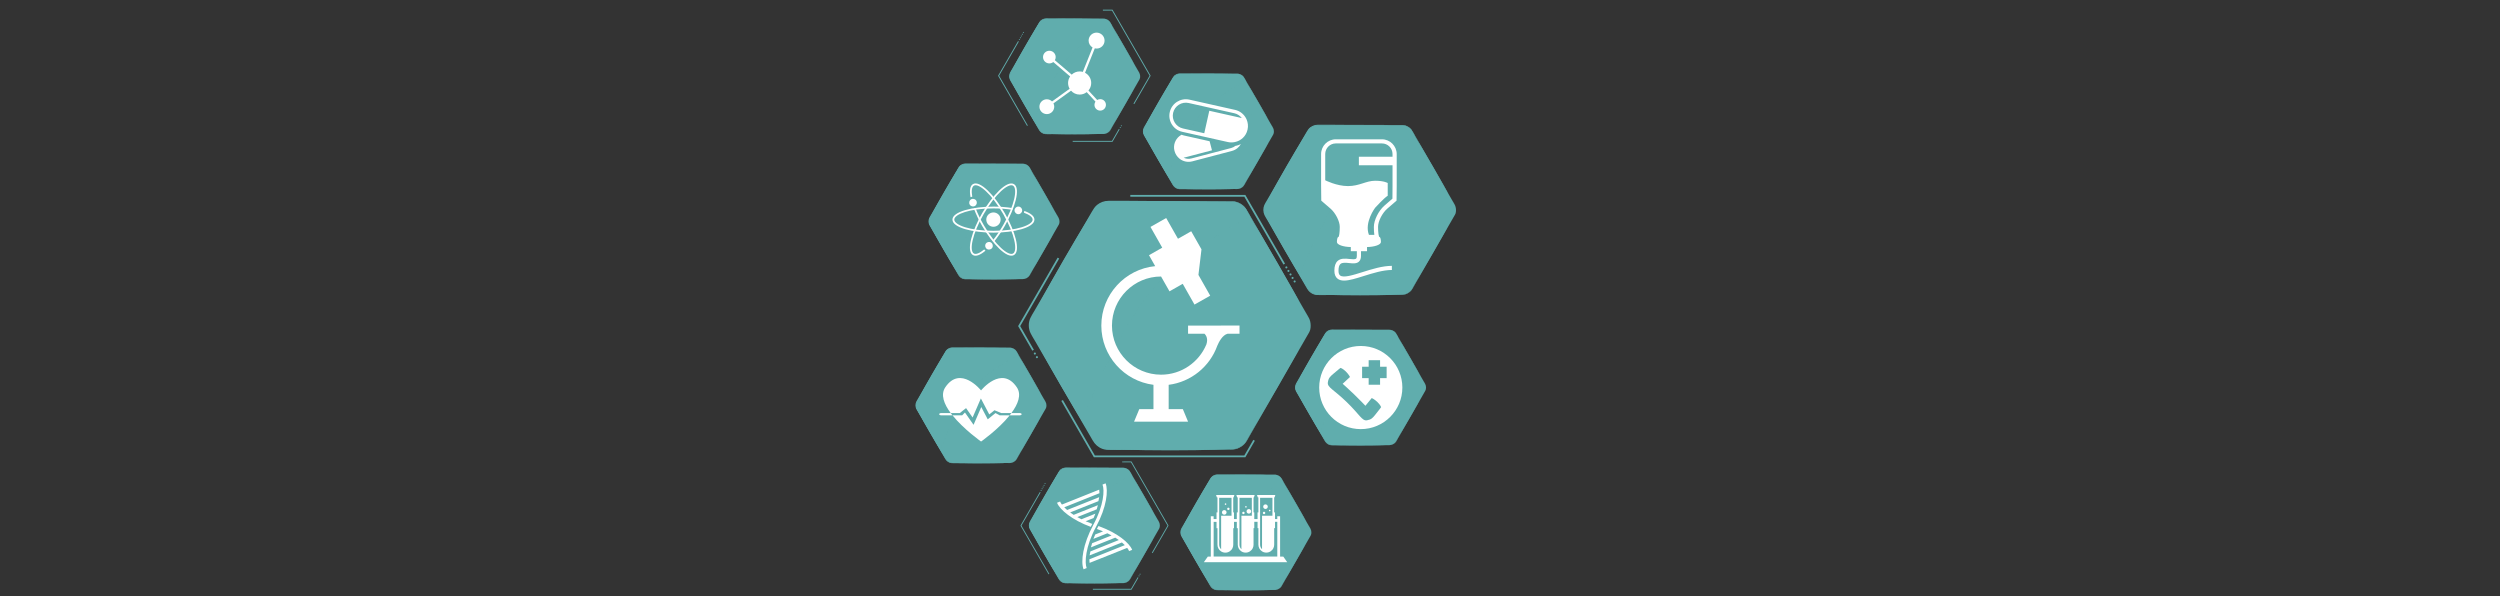<?xml version="1.0" encoding="UTF-8"?> <!-- Generator: Adobe Illustrator 25.3.0, SVG Export Plug-In . SVG Version: 6.00 Build 0) --> <svg xmlns="http://www.w3.org/2000/svg" xmlns:xlink="http://www.w3.org/1999/xlink" id="Слой_1" x="0px" y="0px" viewBox="0 0 1425.83 340.16" style="enable-background:new 0 0 1425.83 340.16;" xml:space="preserve"><rect x="0" y="0" width="1425.83" height="340.16" fill="#333333" stroke="none"/> <style type="text/css"> .st0{fill:#60ADAD;} .st1{opacity:0.7;fill:#60ADAD;} .st2{fill:#FFFFFF;} .st3{display:none;fill:#60ADAD;} </style> <g> <g> <g> <path class="st0" d="M746.61,189.63l-1.75,3.02l-0.59,1.03c-0.91,1.58-1.84,3.2-2.57,4.45l-30.96,53.63 c-1.41,2.45-4.88,4.45-7.71,4.45h-71.28c-2.83,0-6.29-2-7.7-4.45l-35.65-61.74c-1.42-2.44-1.42-6.45,0-8.89l4.4-7.64 c0.71-1.22,1.64-2.83,2.57-4.45l28.81-49.89c1.49-2.34,4.83-4.22,7.57-4.22h71.28c2.75,0,6.08,1.88,7.57,4.22l35.78,61.97 C747.81,183.57,747.91,187.4,746.61,189.63z"></path> </g> <g> <path class="st0" d="M746.61,189.63c-4.19,7.28-8.38,14.57-12.58,21.86c-7.01,12.19-14.06,24.36-21.04,36.57 c-1.16,2.03-2.14,4.28-3.94,5.83c-1.25,1.01-2.65,1.83-4.23,2.23c-1.73,0.43-3.64,0.25-5.41,0.26 c-7.29,0.03-14.58,0.05-21.87,0.08c-14.62,0.05-29.25,0.1-43.88,0.15c-1.72,0.01-3.3,0-4.94-0.62c-2.4-0.88-4.22-2.56-5.48-4.74 c-3.42-5.87-6.84-11.75-10.25-17.64c-7.57-13.06-15.13-26.12-22.7-39.18c-0.85-1.47-1.83-2.94-2.55-4.47 c-1.25-2.63-1.32-5.84-0.12-8.51c0.65-1.45,1.56-2.82,2.36-4.19c0.59-1.01,1.18-2.03,1.76-3.04 c6.55-11.32,13.11-22.64,19.67-33.96c3.77-6.5,7.53-13.01,11.31-19.5c0.86-1.47,1.65-2.83,3.01-3.92 c1.83-1.47,4.05-2.27,6.38-2.3c7.42-0.09,14.85,0.05,22.28,0.08c7.25,0.02,14.49,0.05,21.73,0.08 c7.28,0.03,14.56,0.05,21.84,0.08c1.39,0,2.79,0.01,4.19,0.01c0.68,0,1.36,0.01,2.04,0.12c1.59,0.27,3.13,0.99,4.41,1.97 c1.35,1.01,2.17,2.3,2.99,3.74c6.74,11.77,13.52,23.52,20.29,35.28c2.59,4.5,5.17,9,7.76,13.5c1.56,2.71,3.12,5.41,4.68,8.12 c0.84,1.45,1.79,2.88,2.47,4.42c0.64,1.47,0.84,3.18,0.69,4.78C747.38,187.74,747.06,188.68,746.61,189.63z M746.61,189.63 c1.15-2.5,1.28-5.6-0.04-8.1c-0.74-1.49-1.64-2.9-2.47-4.34c-0.84-1.43-1.66-2.87-2.49-4.3c-2.63-4.53-5.26-9.06-7.89-13.6 c-6.59-11.36-13.17-22.72-19.75-34.08c-0.78-1.35-1.59-2.69-2.34-4.04c-0.67-1.2-1.38-2.4-2.35-3.37 c-1.72-1.71-4.23-2.71-6.63-2.7c-6.61,0.03-13.22,0.05-19.82,0.07c-14.66,0.05-29.31,0.1-43.97,0.15 c-1.83,0.01-3.66,0.02-5.49,0.02c-1.23,0-2.55-0.06-3.73,0.37c-2.03,0.74-4.06,1.93-5.17,3.86c-3.14,5.49-6.29,10.97-9.45,16.44 c-7.01,12.2-14.04,24.38-21.05,36.58c-1.32,2.28-2.63,4.57-3.94,6.85c-0.53,0.93-1.13,1.83-1.52,2.83 c-0.6,1.53-0.73,3.24-0.46,4.85c0.27,1.63,1.02,2.9,1.83,4.3c7.32,12.72,14.65,25.44,21.97,38.17 c3.74,6.51,7.48,13.02,11.22,19.54c0.38,0.67,0.76,1.33,1.14,2c0.74,1.28,1.73,2.33,2.97,3.14c1.25,0.81,2.68,1.36,4.16,1.49 c0.63,0.05,1.26,0.04,1.9,0.04c14.41,0.06,28.81,0.1,43.22,0.15c7.3,0.02,14.6,0.05,21.9,0.07c1.8,0.01,3.64,0.11,5.43-0.04 c1.6-0.13,3.16-0.87,4.45-1.78c1.38-0.97,2.25-2.22,3.09-3.65c0.91-1.58,1.83-3.16,2.76-4.74c6.97-12.01,13.92-24.03,20.88-36.05 C738.83,203.06,742.73,196.35,746.61,189.63z"></path> </g> <path class="st1" d="M710.66,119.34l1.74,3.02l0.6,1.03c-16.96,9.05-44.48,26.06-60.82,48.38c-14.5,19.79-27.37,49.1-34.97,68.25 l-28.8-49.9c-1.28-2.46-1.24-6.29,0.13-8.67l35.64-61.73c1.37-2.37,4.67-4.33,7.44-4.44l71.56-0.01 C706.01,115.28,709.38,117.1,710.66,119.34z"></path> <path class="st0" d="M704.51,255.5c0,0.75-16.6,1.36-37.08,1.36c-20.48,0-37.08-0.61-37.08-1.36c0-0.75,16.6-1.36,37.08-1.36 C687.91,254.14,704.51,254.74,704.51,255.5z"></path> <path class="st0" d="M740.52,199.51c0.17,0.1-5.36,9.97-12.34,22.06c-6.97,12.09-12.76,21.81-12.93,21.71 c-0.17-0.09,5.36-9.97,12.33-22.06C734.57,209.14,740.36,199.43,740.52,199.51z"></path> <path class="st0" d="M715.68,128.29c-0.16,0.1,5.36,9.97,12.34,22.06c6.98,12.09,12.77,21.81,12.93,21.72 c0.16-0.1-5.36-9.97-12.34-22.06C721.63,137.92,715.84,128.2,715.68,128.29z"></path> <path class="st0" d="M691.74,115.28c0,0.19-11.32,0.34-25.27,0.34c-13.96,0-25.27-0.16-25.27-0.34c0-0.19,11.32-0.34,25.27-0.34 C680.43,114.94,691.74,115.09,691.74,115.28z"></path> <path class="st0" d="M587.38,186.65c-0.65,0.38,7.13,15.06,17.36,32.79c10.24,17.74,19.07,31.81,19.72,31.44 c0.64-0.37-7.13-15.06-17.37-32.79C596.85,200.35,588.03,186.27,587.38,186.65z"></path> <path class="st0" d="M626.33,116.77c0.65,0.37-7.13,15.06-17.36,32.79c-10.24,17.74-19.07,31.81-19.72,31.44 c-0.64-0.38,7.13-15.06,17.37-32.79C616.86,130.46,625.68,116.39,626.33,116.77z"></path> </g> <g> <g> <path class="st0" d="M603.84,128.18l-0.81,1.4l-0.28,0.48c-0.43,0.73-0.85,1.49-1.19,2.07l-14.38,24.92 c-0.66,1.14-2.27,2.07-3.58,2.07h-33.13c-1.31,0-2.92-0.93-3.58-2.07l-16.56-28.69c-0.66-1.13-0.66-3,0-4.13l2.04-3.55 c0.33-0.56,0.76-1.31,1.19-2.07l13.39-23.18c0.69-1.09,2.25-1.96,3.51-1.96h33.13c1.27,0,2.83,0.87,3.51,1.96l16.63,28.8 C604.39,125.37,604.44,127.15,603.84,128.18z"></path> </g> <g> <path class="st0" d="M603.84,128.18c-1.95,3.38-3.9,6.77-5.84,10.16c-3.26,5.66-6.53,11.32-9.78,16.99 c-0.54,0.94-1,1.99-1.83,2.71c-0.58,0.47-1.23,0.85-1.97,1.03c-0.81,0.2-1.69,0.12-2.51,0.12c-3.38,0.01-6.77,0.02-10.16,0.03 c-6.8,0.02-13.59,0.05-20.39,0.07c-0.81,0-1.53,0-2.3-0.29c-1.11-0.41-1.96-1.19-2.55-2.2c-1.59-2.73-3.17-5.46-4.76-8.19 c-3.52-6.07-7.04-12.14-10.55-18.21c-0.4-0.68-0.85-1.37-1.18-2.08c-0.58-1.22-0.61-2.72-0.06-3.96c0.3-0.67,0.73-1.31,1.1-1.95 c0.27-0.47,0.54-0.94,0.82-1.42c3.04-5.26,6.09-10.52,9.14-15.78c1.75-3.02,3.5-6.04,5.26-9.06c0.4-0.68,0.77-1.32,1.39-1.82 c0.85-0.68,1.88-1.06,2.97-1.07c3.45-0.04,6.9,0.02,10.36,0.04c3.36,0.01,6.73,0.02,10.09,0.04c3.38,0.01,6.76,0.02,10.15,0.03 c0.64,0,1.29,0,1.94,0c0.32,0,0.63,0,0.95,0.06c0.74,0.12,1.46,0.46,2.05,0.91c0.62,0.47,1.01,1.07,1.39,1.74 c3.13,5.47,6.28,10.93,9.42,16.4c1.21,2.09,2.41,4.18,3.61,6.27c0.73,1.26,1.45,2.52,2.18,3.78c0.39,0.67,0.83,1.34,1.15,2.05 c0.3,0.68,0.39,1.48,0.32,2.22C604.2,127.3,604.05,127.74,603.84,128.18z M603.84,128.18c0.53-1.17,0.59-2.6-0.02-3.77 c-0.34-0.69-0.76-1.35-1.15-2.01c-0.39-0.67-0.77-1.34-1.15-2c-1.22-2.11-2.45-4.21-3.67-6.32c-3.06-5.28-6.12-10.56-9.18-15.84 c-0.36-0.63-0.74-1.25-1.09-1.88c-0.31-0.55-0.63-1.11-1.09-1.56c-0.8-0.79-1.97-1.26-3.08-1.25c-3.07,0.01-6.15,0.02-9.21,0.03 c-6.81,0.02-13.62,0.05-20.43,0.07c-0.85,0-1.69,0.01-2.55,0.01c-0.57,0-1.18-0.03-1.73,0.17c-0.94,0.34-1.89,0.9-2.4,1.8 c-1.46,2.55-2.93,5.09-4.4,7.64c-3.26,5.66-6.53,11.33-9.78,16.99c-0.61,1.07-1.22,2.13-1.83,3.19c-0.25,0.43-0.53,0.86-0.7,1.32 c-0.28,0.71-0.34,1.51-0.22,2.26c0.12,0.75,0.47,1.35,0.84,2c3.41,5.91,6.81,11.82,10.21,17.74c1.74,3.02,3.48,6.05,5.21,9.08 c0.18,0.31,0.36,0.62,0.53,0.93c0.34,0.6,0.81,1.08,1.38,1.46c0.58,0.38,1.25,0.63,1.94,0.69c0.29,0.03,0.59,0.02,0.88,0.02 c6.7,0.03,13.39,0.05,20.09,0.07c3.39,0.01,6.78,0.02,10.17,0.04c0.84,0,1.7,0.05,2.53-0.02c0.74-0.06,1.46-0.4,2.07-0.83 c0.63-0.45,1.05-1.03,1.43-1.7c0.43-0.73,0.86-1.47,1.29-2.2c3.24-5.58,6.46-11.17,9.7-16.76 C600.23,134.42,602.03,131.3,603.84,128.18z"></path> </g> <path class="st1" d="M587.13,95.52l0.81,1.4l0.28,0.48c-7.88,4.2-20.67,12.11-28.26,22.48c-6.74,9.2-12.72,22.82-16.25,31.71 l-13.38-23.19c-0.6-1.14-0.57-2.92,0.06-4.03l16.57-28.69c0.64-1.1,2.17-2.01,3.45-2.07l33.25,0 C584.97,93.63,586.54,94.48,587.13,95.52z"></path> <path class="st0" d="M584.28,158.79c0,0.34-7.72,0.63-17.23,0.63c-9.51,0-17.23-0.29-17.23-0.63c0-0.35,7.72-0.63,17.23-0.63 C576.56,158.15,584.28,158.44,584.28,158.79z"></path> <path class="st0" d="M601.01,132.77c0.08,0.05-2.49,4.63-5.74,10.25c-3.24,5.62-5.93,10.14-6.01,10.09 c-0.08-0.05,2.49-4.63,5.74-10.25C598.25,137.25,600.93,132.73,601.01,132.77z"></path> <path class="st0" d="M589.46,99.68c-0.07,0.04,2.49,4.63,5.74,10.25c3.24,5.62,5.94,10.13,6.01,10.09 c0.07-0.04-2.49-4.63-5.74-10.25C592.23,104.15,589.54,99.64,589.46,99.68z"></path> <path class="st0" d="M578.35,93.63c0,0.09-5.26,0.16-11.74,0.16c-6.49,0-11.75-0.07-11.75-0.16c0-0.08,5.26-0.16,11.75-0.16 C573.08,93.47,578.35,93.54,578.35,93.63z"></path> <path class="st0" d="M529.84,126.8c-0.3,0.17,3.31,6.99,8.07,15.23c4.75,8.24,8.86,14.78,9.16,14.61c0.3-0.17-3.31-7-8.07-15.24 C534.25,133.16,530.15,126.62,529.84,126.8z"></path> <path class="st0" d="M547.95,94.32c0.3,0.18-3.31,7-8.07,15.24c-4.76,8.24-8.86,14.78-9.16,14.61c-0.3-0.17,3.31-6.99,8.07-15.24 C543.55,100.69,547.65,94.15,547.95,94.32z"></path> </g> <g> <g> <path class="st0" d="M649.84,45.41l-0.81,1.4l-0.28,0.48c-0.43,0.74-0.85,1.49-1.19,2.07l-14.38,24.92 c-0.66,1.13-2.27,2.06-3.58,2.06h-33.13c-1.31,0-2.92-0.93-3.58-2.06l-16.56-28.69c-0.66-1.13-0.66-3,0-4.13l2.04-3.55 c0.33-0.57,0.76-1.32,1.19-2.07l13.39-23.18c0.69-1.09,2.25-1.96,3.51-1.96h33.13c1.27,0,2.83,0.87,3.51,1.96l16.63,28.8 C650.39,42.59,650.44,44.37,649.84,45.41z"></path> </g> <g> <path class="st0" d="M649.84,45.41c-1.95,3.39-3.9,6.77-5.84,10.16c-3.26,5.67-6.53,11.32-9.78,16.99 c-0.54,0.94-1,1.99-1.83,2.71c-0.58,0.47-1.23,0.85-1.97,1.03c-0.81,0.2-1.69,0.12-2.51,0.12c-3.38,0.02-6.77,0.03-10.16,0.04 c-6.8,0.03-13.59,0.05-20.39,0.07c-0.81,0-1.53,0-2.3-0.29c-1.11-0.41-1.96-1.19-2.55-2.2c-1.59-2.73-3.17-5.46-4.76-8.19 c-3.52-6.07-7.04-12.14-10.55-18.21c-0.4-0.68-0.85-1.37-1.18-2.08c-0.58-1.22-0.61-2.71-0.06-3.96c0.3-0.67,0.73-1.31,1.1-1.95 c0.27-0.47,0.54-0.94,0.82-1.41c3.04-5.26,6.09-10.52,9.14-15.78c1.75-3.02,3.5-6.04,5.26-9.06c0.4-0.68,0.77-1.31,1.39-1.82 c0.85-0.68,1.88-1.06,2.97-1.07c3.45-0.04,6.9,0.02,10.36,0.04c3.36,0.01,6.73,0.02,10.09,0.04c3.38,0.01,6.76,0.02,10.15,0.03 c0.64,0,1.29,0,1.94,0.01c0.32,0,0.63,0,0.95,0.06c0.74,0.12,1.46,0.46,2.05,0.92c0.62,0.47,1.01,1.07,1.39,1.74 c3.13,5.47,6.28,10.93,9.42,16.39c1.21,2.09,2.41,4.18,3.61,6.27c0.73,1.26,1.45,2.52,2.18,3.77c0.39,0.67,0.83,1.34,1.15,2.05 c0.3,0.68,0.39,1.48,0.32,2.22C650.2,44.53,650.05,44.97,649.84,45.41z M649.84,45.41c0.53-1.16,0.59-2.61-0.02-3.76 c-0.34-0.69-0.76-1.35-1.15-2.02c-0.39-0.67-0.77-1.33-1.15-2c-1.22-2.11-2.45-4.21-3.67-6.32c-3.06-5.28-6.12-10.56-9.18-15.84 c-0.36-0.63-0.74-1.25-1.09-1.88c-0.31-0.56-0.63-1.11-1.09-1.57c-0.8-0.79-1.97-1.26-3.08-1.25c-3.07,0.01-6.15,0.02-9.21,0.04 c-6.81,0.02-13.62,0.05-20.43,0.07c-0.85,0-1.69,0.01-2.55,0.01c-0.57,0-1.18-0.03-1.73,0.17c-0.94,0.34-1.89,0.9-2.4,1.79 c-1.46,2.55-2.93,5.1-4.4,7.64c-3.26,5.66-6.53,11.33-9.78,17c-0.61,1.06-1.22,2.12-1.83,3.19c-0.25,0.43-0.53,0.85-0.7,1.31 c-0.28,0.71-0.34,1.5-0.22,2.26c0.12,0.76,0.47,1.35,0.84,2c3.41,5.91,6.81,11.82,10.21,17.73c1.74,3.02,3.48,6.05,5.21,9.08 c0.18,0.31,0.36,0.62,0.53,0.93c0.34,0.59,0.81,1.08,1.38,1.46c0.58,0.38,1.25,0.63,1.94,0.7c0.29,0.02,0.59,0.02,0.88,0.02 c6.7,0.03,13.39,0.05,20.09,0.07c3.39,0.01,6.78,0.02,10.17,0.03c0.84,0,1.7,0.05,2.53-0.02c0.74-0.06,1.46-0.4,2.07-0.83 c0.63-0.45,1.05-1.03,1.43-1.7c0.43-0.73,0.86-1.47,1.29-2.2c3.24-5.58,6.46-11.17,9.7-16.75 C646.23,51.65,648.03,48.53,649.84,45.41z"></path> </g> <path class="st1" d="M633.13,12.75l0.81,1.4l0.28,0.48c-7.88,4.2-20.67,12.11-28.26,22.48c-6.74,9.2-12.72,22.82-16.25,31.72 l-13.38-23.19c-0.6-1.15-0.57-2.92,0.06-4.03l16.57-28.69c0.64-1.1,2.17-2.01,3.45-2.07l33.25,0 C630.97,10.86,632.54,11.71,633.13,12.75z"></path> <path class="st0" d="M630.28,76.01c0,0.35-7.72,0.63-17.23,0.63c-9.51,0-17.23-0.28-17.23-0.63c0-0.35,7.72-0.63,17.23-0.63 C622.56,75.38,630.28,75.67,630.28,76.01z"></path> <path class="st0" d="M647.01,50c0.08,0.04-2.49,4.63-5.74,10.25c-3.24,5.62-5.93,10.14-6.01,10.09 c-0.08-0.04,2.49-4.63,5.74-10.25C644.25,54.48,646.93,49.96,647.01,50z"></path> <path class="st0" d="M635.46,16.9c-0.07,0.04,2.49,4.63,5.74,10.25c3.24,5.62,5.94,10.13,6.01,10.09 c0.07-0.04-2.49-4.63-5.74-10.25C638.23,21.38,635.54,16.86,635.46,16.9z"></path> <path class="st0" d="M624.35,10.86c0,0.09-5.26,0.16-11.74,0.16c-6.49,0-11.75-0.07-11.75-0.16c0-0.09,5.26-0.16,11.75-0.16 C619.08,10.7,624.35,10.77,624.35,10.86z"></path> <path class="st0" d="M575.84,44.02c-0.3,0.17,3.31,7,8.07,15.24c4.75,8.24,8.86,14.78,9.16,14.61c0.3-0.17-3.31-6.99-8.07-15.24 C580.25,50.39,576.15,43.85,575.84,44.02z"></path> <path class="st0" d="M593.95,11.55c0.3,0.17-3.31,7-8.07,15.24c-4.76,8.24-8.86,14.78-9.16,14.61c-0.3-0.17,3.31-7,8.07-15.24 C589.55,17.91,593.65,11.37,593.95,11.55z"></path> </g> <g> <g> <path class="st0" d="M747.5,305.49l-0.81,1.4l-0.28,0.48c-0.43,0.74-0.86,1.49-1.19,2.07l-14.39,24.92 c-0.65,1.14-2.27,2.06-3.58,2.06h-33.12c-1.31,0-2.92-0.93-3.58-2.06l-16.56-28.69c-0.67-1.14-0.67-3,0-4.13l2.04-3.55 c0.32-0.57,0.76-1.32,1.19-2.07l13.39-23.18c0.69-1.09,2.24-1.96,3.51-1.96h33.12c1.28,0,2.83,0.87,3.52,1.96l16.63,28.8 C748.05,302.67,748.09,304.45,747.5,305.49z"></path> </g> <g> <path class="st0" d="M747.5,305.49c-1.95,3.38-3.9,6.77-5.85,10.16c-3.26,5.66-6.52,11.32-9.78,16.99 c-0.53,0.94-0.99,1.99-1.83,2.71c-0.58,0.47-1.23,0.85-1.97,1.03c-0.81,0.2-1.69,0.12-2.52,0.12c-3.38,0.01-6.77,0.02-10.15,0.04 c-6.8,0.03-13.59,0.05-20.4,0.07c-0.8,0-1.53,0-2.3-0.29c-1.11-0.41-1.95-1.19-2.54-2.2c-1.59-2.73-3.18-5.46-4.76-8.19 c-3.52-6.07-7.04-12.14-10.55-18.21c-0.39-0.68-0.85-1.37-1.19-2.08c-0.57-1.22-0.61-2.72-0.05-3.95c0.3-0.67,0.73-1.31,1.1-1.95 c0.27-0.47,0.54-0.94,0.81-1.41c3.05-5.26,6.1-10.52,9.14-15.78c1.76-3.02,3.5-6.04,5.26-9.06c0.4-0.68,0.77-1.31,1.4-1.82 c0.85-0.68,1.88-1.06,2.97-1.07c3.45-0.04,6.9,0.02,10.35,0.04c3.37,0.01,6.73,0.02,10.1,0.04c3.38,0.01,6.77,0.02,10.15,0.03 c0.64,0,1.29,0,1.94,0.01c0.32,0,0.64,0,0.95,0.06c0.74,0.12,1.45,0.46,2.06,0.92c0.62,0.47,1.01,1.07,1.39,1.74 c3.14,5.47,6.29,10.93,9.43,16.39c1.2,2.09,2.41,4.18,3.61,6.27c0.73,1.26,1.45,2.52,2.17,3.78c0.39,0.67,0.83,1.34,1.15,2.05 c0.29,0.68,0.39,1.48,0.32,2.22C747.85,304.61,747.7,305.05,747.5,305.49z M747.5,305.49c0.53-1.16,0.59-2.6-0.02-3.76 c-0.34-0.69-0.76-1.35-1.15-2.02c-0.39-0.67-0.77-1.33-1.16-2c-1.22-2.11-2.44-4.21-3.66-6.32c-3.06-5.28-6.12-10.56-9.18-15.83 c-0.36-0.63-0.74-1.25-1.09-1.88c-0.31-0.56-0.63-1.11-1.09-1.56c-0.8-0.79-1.97-1.26-3.09-1.25c-3.06,0.01-6.14,0.02-9.2,0.03 c-6.81,0.02-13.62,0.05-20.43,0.07c-0.85,0-1.7,0.01-2.55,0.01c-0.57,0-1.18-0.03-1.73,0.17c-0.95,0.34-1.89,0.89-2.4,1.79 c-1.46,2.55-2.93,5.09-4.4,7.64c-3.26,5.66-6.53,11.33-9.78,16.99c-0.61,1.06-1.22,2.12-1.83,3.19c-0.25,0.43-0.52,0.85-0.7,1.31 c-0.27,0.71-0.33,1.5-0.21,2.25c0.12,0.76,0.47,1.35,0.84,2c3.41,5.91,6.8,11.82,10.21,17.73c1.74,3.03,3.47,6.05,5.21,9.08 c0.18,0.31,0.35,0.62,0.53,0.93c0.34,0.59,0.81,1.08,1.38,1.46c0.58,0.38,1.25,0.63,1.93,0.69c0.29,0.02,0.59,0.02,0.88,0.02 c6.7,0.02,13.39,0.05,20.09,0.07c3.39,0.01,6.78,0.02,10.17,0.03c0.84,0,1.69,0.05,2.53-0.02c0.74-0.06,1.46-0.4,2.07-0.83 c0.63-0.45,1.04-1.03,1.43-1.7c0.43-0.73,0.85-1.47,1.28-2.2c3.24-5.58,6.47-11.17,9.71-16.75 C743.88,311.73,745.69,308.61,747.5,305.49z"></path> </g> <path class="st1" d="M730.79,272.83l0.81,1.41l0.28,0.48c-7.88,4.2-20.67,12.11-28.27,22.48c-6.73,9.2-12.72,22.82-16.25,31.72 l-13.38-23.19c-0.6-1.14-0.57-2.92,0.06-4.03l16.56-28.69c0.63-1.1,2.17-2.01,3.45-2.07l33.25,0 C728.62,270.94,730.19,271.79,730.79,272.83z"></path> <path class="st0" d="M727.93,336.1c0,0.35-7.72,0.63-17.23,0.63c-9.52,0-17.23-0.28-17.23-0.63c0-0.35,7.71-0.63,17.23-0.63 C720.21,335.47,727.93,335.75,727.93,336.1z"></path> <path class="st0" d="M744.67,310.08c0.08,0.05-2.49,4.63-5.74,10.25c-3.24,5.62-5.93,10.13-6.01,10.09 c-0.08-0.04,2.49-4.63,5.74-10.25C741.89,314.56,744.59,310.04,744.67,310.08z"></path> <path class="st0" d="M733.12,276.99c-0.08,0.05,2.49,4.63,5.74,10.25c3.24,5.62,5.94,10.13,6.01,10.09 c0.08-0.04-2.49-4.63-5.73-10.25C735.89,281.46,733.19,276.94,733.12,276.99z"></path> <path class="st0" d="M721.99,270.94c0,0.09-5.26,0.16-11.74,0.16c-6.49,0-11.74-0.07-11.74-0.16c0-0.09,5.26-0.16,11.74-0.16 C716.74,270.78,721.99,270.85,721.99,270.94z"></path> <path class="st0" d="M673.5,304.11c-0.3,0.17,3.31,6.99,8.07,15.24c4.76,8.24,8.86,14.78,9.17,14.61c0.3-0.17-3.31-7-8.07-15.24 C677.9,310.47,673.8,303.93,673.5,304.11z"></path> <path class="st0" d="M691.6,271.63c0.3,0.18-3.31,7-8.07,15.24c-4.75,8.24-8.86,14.78-9.16,14.61c-0.3-0.18,3.31-7,8.07-15.24 C687.2,278,691.3,271.46,691.6,271.63z"></path> </g> <g> <g> <path class="st0" d="M812.89,222.87l-0.81,1.41l-0.27,0.48c-0.43,0.74-0.86,1.49-1.2,2.07l-14.38,24.92 c-0.66,1.14-2.27,2.07-3.58,2.07h-33.12c-1.32,0-2.93-0.93-3.58-2.07l-16.56-28.69c-0.66-1.13-0.66-3,0-4.13l2.05-3.55 c0.32-0.57,0.76-1.32,1.19-2.07L756,190.12c0.69-1.09,2.24-1.96,3.51-1.96h33.12c1.28,0,2.83,0.87,3.52,1.96l16.63,28.8 C813.45,220.05,813.49,221.83,812.89,222.87z"></path> </g> <g> <path class="st0" d="M812.89,222.87c-1.94,3.39-3.89,6.77-5.84,10.16c-3.26,5.67-6.53,11.32-9.78,16.99 c-0.53,0.94-0.99,1.99-1.83,2.71c-0.58,0.47-1.24,0.85-1.97,1.03c-0.81,0.2-1.7,0.12-2.52,0.12c-3.39,0.02-6.77,0.03-10.15,0.04 c-6.8,0.02-13.6,0.05-20.4,0.07c-0.8,0-1.53,0-2.3-0.29c-1.11-0.41-1.95-1.19-2.54-2.2c-1.59-2.73-3.18-5.46-4.77-8.19 c-3.52-6.07-7.03-12.14-10.54-18.21c-0.39-0.68-0.85-1.37-1.19-2.08c-0.58-1.22-0.61-2.72-0.05-3.96 c0.3-0.67,0.73-1.31,1.09-1.95c0.28-0.47,0.55-0.95,0.82-1.42c3.05-5.26,6.1-10.52,9.14-15.78c1.76-3.02,3.5-6.05,5.26-9.06 c0.4-0.68,0.77-1.31,1.4-1.82c0.84-0.68,1.88-1.05,2.96-1.07c3.44-0.04,6.91,0.02,10.35,0.03c3.37,0.01,6.73,0.02,10.1,0.04 c3.38,0.01,6.76,0.02,10.15,0.04c0.64,0,1.29,0,1.94,0c0.32,0,0.63,0,0.94,0.06c0.74,0.12,1.46,0.46,2.05,0.92 c0.63,0.47,1.01,1.07,1.39,1.74c3.13,5.47,6.29,10.93,9.43,16.39c1.2,2.09,2.4,4.18,3.61,6.27c0.73,1.26,1.45,2.51,2.18,3.77 c0.39,0.67,0.83,1.34,1.14,2.05c0.3,0.68,0.4,1.48,0.32,2.22C813.25,221.99,813.1,222.43,812.89,222.87z M812.89,222.87 c0.53-1.16,0.59-2.6-0.02-3.76c-0.34-0.69-0.76-1.35-1.14-2.02c-0.38-0.66-0.77-1.33-1.16-2c-1.23-2.11-2.44-4.21-3.66-6.32 c-3.07-5.28-6.12-10.56-9.18-15.83c-0.36-0.63-0.74-1.25-1.09-1.88c-0.31-0.55-0.64-1.11-1.09-1.56 c-0.8-0.79-1.96-1.26-3.09-1.25c-3.07,0.01-6.14,0.02-9.21,0.04c-6.81,0.02-13.62,0.05-20.43,0.07c-0.85,0-1.7,0.01-2.56,0.01 c-0.56,0-1.18-0.03-1.73,0.17c-0.94,0.34-1.88,0.9-2.4,1.79c-1.46,2.55-2.93,5.1-4.39,7.64c-3.26,5.67-6.53,11.33-9.78,16.99 c-0.61,1.06-1.22,2.13-1.83,3.19c-0.25,0.43-0.52,0.86-0.71,1.32c-0.28,0.71-0.33,1.5-0.22,2.26c0.13,0.75,0.48,1.35,0.85,2 c3.41,5.91,6.8,11.82,10.21,17.73c1.73,3.03,3.48,6.05,5.21,9.08c0.18,0.31,0.36,0.62,0.53,0.93c0.34,0.59,0.8,1.08,1.38,1.45 c0.58,0.38,1.25,0.64,1.93,0.7c0.29,0.02,0.59,0.02,0.88,0.02c6.7,0.03,13.39,0.05,20.09,0.07c3.39,0.01,6.78,0.02,10.17,0.03 c0.84,0,1.69,0.05,2.52-0.02c0.75-0.06,1.47-0.41,2.07-0.83c0.63-0.45,1.04-1.03,1.43-1.7c0.43-0.73,0.85-1.47,1.28-2.2 c3.24-5.58,6.47-11.17,9.7-16.75C809.27,229.11,811.08,225.99,812.89,222.87z"></path> </g> <path class="st1" d="M796.19,190.21l0.81,1.4l0.27,0.48c-7.88,4.2-20.66,12.11-28.26,22.48c-6.73,9.2-12.72,22.82-16.25,31.72 l-13.38-23.19c-0.6-1.14-0.58-2.92,0.06-4.03L756,190.38c0.64-1.1,2.17-2.01,3.46-2.06l33.25,0 C794.02,188.32,795.59,189.16,796.19,190.21z"></path> <path class="st0" d="M793.33,253.47c0,0.35-7.72,0.63-17.23,0.63c-9.52,0-17.23-0.28-17.23-0.63c0-0.35,7.71-0.63,17.23-0.63 C785.61,252.84,793.33,253.12,793.33,253.47z"></path> <path class="st0" d="M810.06,227.46c0.08,0.04-2.49,4.63-5.74,10.25c-3.24,5.62-5.94,10.14-6.01,10.09 c-0.08-0.04,2.49-4.63,5.73-10.25C807.29,231.94,809.99,227.42,810.06,227.46z"></path> <path class="st0" d="M798.51,194.36c-0.08,0.05,2.49,4.64,5.74,10.25c3.24,5.62,5.93,10.14,6,10.09 c0.08-0.04-2.49-4.63-5.74-10.25C801.28,198.84,798.59,194.32,798.51,194.36z"></path> <path class="st0" d="M787.39,188.32c0,0.09-5.26,0.16-11.74,0.16c-6.49,0-11.74-0.07-11.74-0.16s5.26-0.16,11.74-0.16 C782.14,188.16,787.39,188.23,787.39,188.32z"></path> <path class="st0" d="M738.9,221.48c-0.3,0.17,3.31,7,8.07,15.24c4.76,8.24,8.86,14.78,9.16,14.61c0.3-0.18-3.31-6.99-8.07-15.23 C743.3,227.85,739.2,221.31,738.9,221.48z"></path> <path class="st0" d="M757,189.01c0.3,0.17-3.31,6.99-8.07,15.24c-4.76,8.24-8.86,14.78-9.17,14.61c-0.29-0.17,3.31-7,8.07-15.24 C752.6,195.37,756.7,188.83,757,189.01z"></path> </g> <g> <g> <path class="st0" d="M661.08,301.56l-0.81,1.4l-0.28,0.48c-0.42,0.73-0.86,1.49-1.19,2.07l-14.38,24.92 c-0.66,1.14-2.26,2.07-3.58,2.07h-33.12c-1.32,0-2.93-0.93-3.59-2.07l-16.56-28.69c-0.66-1.13-0.66-3,0-4.13l2.04-3.55 c0.33-0.57,0.76-1.32,1.19-2.07l13.39-23.18c0.69-1.09,2.24-1.96,3.52-1.96h33.12c1.28,0,2.83,0.87,3.51,1.96l16.64,28.8 C661.63,298.74,661.67,300.52,661.08,301.56z"></path> </g> <g> <path class="st0" d="M661.08,301.56c-1.95,3.39-3.9,6.77-5.84,10.16c-3.26,5.66-6.53,11.32-9.77,16.99 c-0.54,0.94-1,1.99-1.84,2.71c-0.58,0.47-1.23,0.85-1.97,1.03c-0.8,0.2-1.69,0.12-2.51,0.12c-3.39,0.02-6.77,0.03-10.16,0.04 c-6.79,0.02-13.59,0.05-20.39,0.07c-0.79,0-1.53,0-2.3-0.28c-1.12-0.41-1.96-1.19-2.55-2.2c-1.59-2.73-3.17-5.46-4.76-8.19 c-3.51-6.07-7.04-12.14-10.55-18.21c-0.4-0.68-0.84-1.37-1.19-2.08c-0.58-1.22-0.61-2.72-0.06-3.96c0.3-0.67,0.73-1.31,1.1-1.95 c0.27-0.47,0.55-0.94,0.82-1.42c3.04-5.26,6.09-10.52,9.14-15.78c1.75-3.02,3.5-6.04,5.26-9.06c0.4-0.68,0.77-1.31,1.4-1.82 c0.85-0.68,1.88-1.05,2.96-1.07c3.45-0.04,6.9,0.02,10.36,0.04c3.36,0.01,6.73,0.02,10.09,0.03c3.38,0.02,6.76,0.03,10.15,0.04 c0.65,0,1.29,0,1.94,0c0.32,0,0.64,0,0.95,0.06c0.75,0.13,1.45,0.46,2.05,0.92c0.63,0.47,1.01,1.07,1.39,1.74 c3.13,5.47,6.28,10.93,9.42,16.39c1.21,2.09,2.4,4.18,3.61,6.27c0.73,1.26,1.46,2.52,2.17,3.77c0.39,0.67,0.84,1.34,1.15,2.06 c0.3,0.68,0.38,1.48,0.33,2.22C661.43,300.68,661.29,301.12,661.08,301.56z M661.08,301.56c0.53-1.16,0.59-2.6-0.02-3.76 c-0.35-0.69-0.76-1.35-1.15-2.02c-0.39-0.67-0.78-1.33-1.15-2c-1.22-2.11-2.45-4.21-3.66-6.32c-3.06-5.28-6.12-10.56-9.18-15.84 c-0.36-0.63-0.74-1.25-1.09-1.88c-0.3-0.55-0.63-1.11-1.09-1.56c-0.8-0.79-1.96-1.26-3.08-1.25c-3.07,0.01-6.14,0.02-9.21,0.03 c-6.81,0.02-13.62,0.05-20.43,0.07c-0.85,0-1.7,0.01-2.55,0.01c-0.57,0-1.19-0.03-1.74,0.17c-0.95,0.34-1.89,0.9-2.4,1.79 c-1.46,2.55-2.92,5.1-4.4,7.64c-3.26,5.67-6.52,11.33-9.78,16.99c-0.6,1.06-1.21,2.12-1.83,3.18c-0.25,0.43-0.53,0.86-0.7,1.32 c-0.28,0.71-0.34,1.51-0.22,2.26c0.12,0.75,0.47,1.35,0.85,2c3.4,5.91,6.81,11.82,10.2,17.73c1.74,3.03,3.47,6.05,5.21,9.08 c0.18,0.31,0.35,0.62,0.53,0.93c0.34,0.59,0.8,1.08,1.38,1.46c0.58,0.38,1.25,0.64,1.93,0.7c0.3,0.02,0.59,0.02,0.89,0.02 c6.69,0.03,13.39,0.05,20.09,0.07c3.39,0.01,6.78,0.02,10.17,0.03c0.85,0,1.7,0.05,2.53-0.02c0.74-0.06,1.46-0.41,2.07-0.83 c0.64-0.45,1.05-1.03,1.43-1.7c0.43-0.74,0.86-1.47,1.28-2.2c3.24-5.58,6.46-11.17,9.7-16.76 C657.46,307.8,659.27,304.68,661.08,301.56z"></path> </g> <path class="st1" d="M644.37,268.9l0.81,1.41l0.28,0.48c-7.88,4.2-20.67,12.11-28.26,22.48c-6.74,9.2-12.72,22.82-16.26,31.72 l-13.38-23.19c-0.59-1.14-0.57-2.92,0.06-4.03l16.57-28.68c0.64-1.1,2.17-2.01,3.46-2.07l33.25,0 C642.2,267.01,643.77,267.86,644.37,268.9z"></path> <path class="st0" d="M641.51,332.16c0,0.35-7.71,0.63-17.23,0.63c-9.51,0-17.23-0.28-17.23-0.63c0-0.35,7.72-0.63,17.23-0.63 C633.8,331.53,641.51,331.82,641.51,332.16z"></path> <path class="st0" d="M658.24,306.15c0.08,0.04-2.48,4.63-5.73,10.25c-3.24,5.62-5.94,10.14-6.01,10.09 c-0.08-0.04,2.49-4.63,5.74-10.25C655.48,310.63,658.17,306.11,658.24,306.15z"></path> <path class="st0" d="M646.7,273.06c-0.08,0.05,2.48,4.64,5.73,10.25c3.25,5.62,5.94,10.13,6.01,10.09 c0.08-0.04-2.49-4.63-5.74-10.25C649.47,277.53,646.78,273.01,646.7,273.06z"></path> <path class="st0" d="M635.58,267.01c0,0.09-5.27,0.16-11.74,0.16c-6.49,0-11.75-0.07-11.75-0.16c0-0.09,5.26-0.16,11.75-0.16 C630.32,266.85,635.58,266.92,635.58,267.01z"></path> <path class="st0" d="M587.08,300.17c-0.3,0.17,3.31,7,8.07,15.24c4.76,8.24,8.86,14.78,9.16,14.61c0.3-0.18-3.31-7-8.07-15.24 C591.48,306.54,587.38,300,587.08,300.17z"></path> <path class="st0" d="M605.18,267.7c0.31,0.17-3.31,6.99-8.06,15.24c-4.76,8.24-8.86,14.78-9.17,14.61c-0.3-0.17,3.31-7,8.08-15.24 C600.78,274.06,604.88,267.53,605.18,267.7z"></path> </g> <g> <g> <path class="st0" d="M596.4,233.07l-0.81,1.4l-0.28,0.48c-0.43,0.74-0.85,1.49-1.19,2.07l-14.39,24.92 c-0.66,1.14-2.26,2.07-3.58,2.07h-33.13c-1.32,0-2.93-0.93-3.58-2.07l-16.57-28.69c-0.65-1.13-0.65-3,0-4.13l2.04-3.55 c0.33-0.57,0.76-1.32,1.19-2.07l13.39-23.18c0.69-1.09,2.24-1.96,3.52-1.96h33.13c1.28,0,2.83,0.87,3.51,1.96l16.63,28.8 C596.95,230.26,597,232.04,596.4,233.07z"></path> </g> <g> <path class="st0" d="M596.4,233.07c-1.95,3.38-3.9,6.77-5.84,10.16c-3.26,5.66-6.53,11.32-9.77,16.99 c-0.54,0.94-1,1.99-1.84,2.71c-0.58,0.47-1.23,0.85-1.97,1.03c-0.8,0.2-1.69,0.12-2.51,0.12c-3.39,0.02-6.77,0.02-10.16,0.03 c-6.79,0.03-13.59,0.05-20.39,0.07c-0.8,0-1.53,0-2.3-0.29c-1.12-0.41-1.96-1.19-2.55-2.2c-1.59-2.73-3.18-5.46-4.76-8.19 c-3.52-6.07-7.04-12.14-10.55-18.21c-0.4-0.68-0.85-1.37-1.19-2.08c-0.58-1.22-0.61-2.72-0.06-3.95c0.3-0.67,0.73-1.31,1.1-1.95 c0.27-0.47,0.54-0.94,0.82-1.42c3.04-5.26,6.09-10.52,9.14-15.78c1.75-3.02,3.5-6.05,5.26-9.06c0.4-0.68,0.76-1.32,1.39-1.82 c0.85-0.68,1.89-1.06,2.97-1.07c3.45-0.04,6.9,0.02,10.36,0.04c3.36,0.01,6.73,0.03,10.09,0.04c3.39,0.01,6.77,0.02,10.15,0.03 c0.64,0,1.29,0,1.94,0.01c0.32,0,0.64,0,0.95,0.06c0.75,0.12,1.46,0.46,2.06,0.91c0.63,0.47,1,1.07,1.39,1.74 c3.13,5.47,6.28,10.93,9.42,16.4c1.21,2.09,2.41,4.18,3.61,6.28c0.73,1.25,1.45,2.51,2.18,3.77c0.39,0.68,0.84,1.34,1.14,2.05 c0.3,0.68,0.39,1.48,0.33,2.22C596.76,232.2,596.6,232.63,596.4,233.07z M596.4,233.07c0.54-1.16,0.59-2.6-0.01-3.76 c-0.35-0.69-0.77-1.35-1.15-2.02c-0.39-0.66-0.77-1.33-1.15-2c-1.22-2.11-2.45-4.21-3.67-6.32c-3.06-5.28-6.11-10.56-9.18-15.84 c-0.36-0.63-0.73-1.25-1.09-1.88c-0.31-0.55-0.64-1.11-1.09-1.56c-0.8-0.79-1.96-1.25-3.08-1.25c-3.07,0.02-6.15,0.02-9.21,0.03 c-6.81,0.02-13.62,0.05-20.43,0.07c-0.86,0-1.7,0.01-2.55,0.01c-0.58,0-1.19-0.03-1.74,0.17c-0.95,0.34-1.89,0.9-2.4,1.8 c-1.46,2.55-2.92,5.09-4.4,7.64c-3.26,5.67-6.53,11.33-9.78,16.99c-0.6,1.06-1.21,2.13-1.83,3.19c-0.25,0.43-0.52,0.85-0.7,1.31 c-0.28,0.71-0.34,1.51-0.21,2.26c0.12,0.76,0.47,1.35,0.85,2c3.4,5.91,6.8,11.82,10.2,17.73c1.74,3.03,3.47,6.05,5.21,9.08 c0.18,0.31,0.35,0.62,0.53,0.93c0.34,0.6,0.81,1.08,1.38,1.46c0.58,0.38,1.25,0.63,1.94,0.69c0.3,0.03,0.59,0.02,0.89,0.02 c6.69,0.02,13.39,0.05,20.09,0.07c3.39,0.01,6.78,0.02,10.17,0.04c0.85,0,1.7,0.05,2.53-0.02c0.74-0.06,1.46-0.4,2.07-0.83 c0.64-0.45,1.05-1.03,1.43-1.7c0.43-0.73,0.86-1.47,1.29-2.2c3.23-5.58,6.46-11.17,9.7-16.75 C592.79,239.31,594.59,236.19,596.4,233.07z"></path> </g> <path class="st1" d="M579.69,200.41l0.81,1.4l0.28,0.48c-7.88,4.2-20.67,12.11-28.26,22.48c-6.74,9.2-12.72,22.82-16.26,31.71 l-13.38-23.19c-0.59-1.14-0.57-2.92,0.07-4.03l16.56-28.68c0.64-1.1,2.17-2.01,3.46-2.07l33.25,0 C577.53,198.52,579.1,199.37,579.69,200.41z"></path> <path class="st0" d="M576.84,263.68c0,0.35-7.71,0.63-17.23,0.63c-9.51,0-17.23-0.28-17.23-0.63c0-0.35,7.72-0.63,17.23-0.63 C569.13,263.05,576.84,263.33,576.84,263.68z"></path> <path class="st0" d="M593.57,237.66c0.08,0.05-2.5,4.63-5.73,10.25c-3.24,5.62-5.94,10.13-6.01,10.09 c-0.08-0.05,2.49-4.63,5.74-10.25C590.81,242.14,593.49,237.62,593.57,237.66z"></path> <path class="st0" d="M582.03,204.57c-0.08,0.04,2.48,4.63,5.73,10.25c3.24,5.62,5.94,10.13,6.01,10.09 c0.08-0.04-2.49-4.63-5.73-10.25C584.79,209.04,582.1,204.53,582.03,204.57z"></path> <path class="st0" d="M570.91,198.52c0,0.09-5.27,0.16-11.74,0.16c-6.49,0-11.75-0.07-11.75-0.16c0-0.09,5.26-0.16,11.75-0.16 C565.64,198.36,570.91,198.43,570.91,198.52z"></path> <path class="st0" d="M522.4,231.69c-0.3,0.17,3.31,6.99,8.07,15.24c4.76,8.24,8.86,14.78,9.16,14.61c0.3-0.17-3.31-7-8.07-15.24 C526.81,238.05,522.71,231.51,522.4,231.69z"></path> <path class="st0" d="M540.51,199.21c0.3,0.17-3.32,7-8.06,15.24c-4.76,8.24-8.87,14.78-9.17,14.61c-0.3-0.17,3.32-7,8.07-15.24 C536.1,205.58,540.21,199.04,540.51,199.21z"></path> </g> <g> <g> <path class="st0" d="M829.79,122.51l-1.19,2.06l-0.41,0.71c-0.62,1.08-1.26,2.18-1.76,3.04l-21.15,36.65 c-0.97,1.67-3.33,3.04-5.27,3.04h-48.72c-1.93,0-4.3-1.37-5.27-3.04l-24.36-42.2c-0.97-1.67-0.97-4.41,0-6.08l3-5.22 c0.49-0.84,1.12-1.93,1.76-3.04l19.7-34.1c1.01-1.6,3.3-2.88,5.17-2.88H800c1.87,0,4.16,1.28,5.17,2.88l24.46,42.36 C830.6,118.37,830.67,120.99,829.79,122.51z"></path> </g> <g> <path class="st0" d="M829.79,122.51c-2.86,4.98-5.74,9.96-8.6,14.94c-4.79,8.33-9.6,16.65-14.38,24.99 c-0.79,1.39-1.46,2.93-2.7,3.99c-0.85,0.69-1.81,1.25-2.89,1.52c-1.18,0.29-2.48,0.17-3.7,0.17c-4.98,0.02-9.96,0.04-14.94,0.06 c-10,0.04-20,0.07-30,0.1c-1.17,0-2.25,0-3.37-0.42c-1.64-0.6-2.88-1.75-3.75-3.24c-2.34-4.01-4.67-8.03-7-12.05 c-5.18-8.93-10.35-17.86-15.52-26.79c-0.58-1.01-1.25-2.01-1.75-3.06c-0.85-1.8-0.9-4-0.09-5.82c0.44-0.99,1.07-1.93,1.61-2.87 c0.41-0.69,0.81-1.39,1.21-2.08c4.48-7.74,8.96-15.47,13.45-23.21c2.58-4.45,5.15-8.89,7.73-13.33c0.59-1,1.13-1.93,2.06-2.68 c1.25-1,2.77-1.55,4.36-1.58c5.08-0.06,10.16,0.03,15.23,0.05c4.95,0.02,9.91,0.04,14.85,0.05c4.98,0.02,9.95,0.04,14.92,0.05 c0.95,0,1.9,0.01,2.87,0.01c0.46,0,0.93,0.01,1.39,0.08c1.09,0.18,2.14,0.68,3.02,1.35c0.92,0.7,1.49,1.57,2.05,2.56 c4.61,8.05,9.24,16.08,13.86,24.12c1.77,3.08,3.54,6.15,5.3,9.23c1.07,1.85,2.13,3.7,3.2,5.55c0.57,0.99,1.22,1.97,1.69,3.02 c0.44,1,0.57,2.17,0.47,3.26C830.31,121.22,830.09,121.86,829.79,122.51z M829.79,122.51c0.78-1.71,0.88-3.83-0.02-5.54 c-0.51-1.01-1.12-1.98-1.69-2.97c-0.57-0.98-1.13-1.96-1.69-2.94c-1.8-3.1-3.6-6.2-5.4-9.3c-4.51-7.76-9-15.53-13.51-23.29 c-0.54-0.92-1.08-1.84-1.6-2.77c-0.46-0.82-0.94-1.63-1.61-2.3c-1.17-1.17-2.89-1.85-4.54-1.85c-4.51,0.02-9.03,0.03-13.54,0.05 c-10.02,0.04-20.03,0.07-30.05,0.11c-1.25,0-2.5,0.01-3.75,0.01c-0.84,0-1.74-0.04-2.55,0.25c-1.39,0.51-2.77,1.32-3.53,2.64 c-2.14,3.75-4.3,7.5-6.46,11.24c-4.8,8.33-9.6,16.67-14.4,25c-0.9,1.56-1.8,3.13-2.69,4.69c-0.36,0.63-0.77,1.26-1.04,1.94 c-0.4,1.05-0.5,2.21-0.31,3.32c0.18,1.11,0.7,1.98,1.25,2.94c5,8.7,10.01,17.39,15.01,26.09c2.56,4.45,5.12,8.9,7.67,13.36 c0.26,0.46,0.52,0.91,0.78,1.37c0.5,0.88,1.18,1.6,2.03,2.14c0.85,0.56,1.83,0.94,2.84,1.02c0.44,0.04,0.87,0.03,1.3,0.03 c9.85,0.04,19.7,0.07,29.55,0.1c4.99,0.02,9.98,0.04,14.96,0.05c1.24,0,2.49,0.07,3.72-0.03c1.09-0.09,2.15-0.6,3.04-1.22 c0.94-0.66,1.54-1.52,2.1-2.5c0.63-1.08,1.25-2.16,1.89-3.24c4.76-8.21,9.51-16.43,14.27-24.64 C824.47,131.69,827.13,127.1,829.79,122.51z"></path> </g> <path class="st1" d="M805.21,74.46l1.19,2.07l0.41,0.7c-11.59,6.18-30.4,17.81-41.57,33.07c-9.92,13.53-18.71,33.56-23.91,46.65 l-19.68-34.1c-0.88-1.68-0.85-4.3,0.09-5.93l24.36-42.19c0.94-1.62,3.2-2.96,5.09-3.04l48.92,0 C802.03,71.69,804.33,72.93,805.21,74.46z"></path> <path class="st0" d="M801.01,167.53c0,0.51-11.35,0.93-25.34,0.93c-14.01,0-25.35-0.42-25.35-0.93c0-0.52,11.35-0.93,25.35-0.93 C789.66,166.6,801.01,167.02,801.01,167.53z"></path> <path class="st0" d="M825.62,129.27c0.12,0.07-3.66,6.82-8.43,15.08c-4.78,8.26-8.73,14.91-8.84,14.84 c-0.11-0.06,3.66-6.81,8.43-15.07C821.55,135.85,825.51,129.2,825.62,129.27z"></path> <path class="st0" d="M808.64,80.58c-0.12,0.07,3.66,6.82,8.44,15.07c4.77,8.26,8.72,14.91,8.84,14.84 c0.11-0.06-3.67-6.82-8.44-15.08C812.71,87.16,808.75,80.52,808.64,80.58z"></path> <path class="st0" d="M792.28,71.69c0,0.13-7.73,0.23-17.27,0.24c-9.54,0-17.28-0.11-17.28-0.24s7.73-0.23,17.28-0.23 C784.54,71.45,792.28,71.56,792.28,71.69z"></path> <path class="st0" d="M720.94,120.47c-0.44,0.26,4.87,10.29,11.87,22.41c7,12.13,13.03,21.74,13.48,21.49 c0.44-0.26-4.87-10.3-11.87-22.41C727.42,129.84,721.39,120.21,720.94,120.47z"></path> <path class="st0" d="M747.57,72.7c0.45,0.25-4.87,10.29-11.87,22.41c-7,12.13-13.04,21.75-13.48,21.49 c-0.44-0.26,4.87-10.29,11.87-22.42C741.1,82.07,747.12,72.45,747.57,72.7z"></path> </g> <g> <g> <path class="st0" d="M726.13,76.8l-0.81,1.41l-0.28,0.48c-0.43,0.74-0.86,1.49-1.19,2.07l-14.38,24.92 c-0.66,1.14-2.28,2.07-3.58,2.07h-33.13c-1.31,0-2.92-0.93-3.58-2.07l-16.56-28.69c-0.66-1.13-0.66-3,0-4.13l2.04-3.55 c0.33-0.57,0.76-1.32,1.19-2.07l13.39-23.18c0.69-1.09,2.25-1.96,3.51-1.96h33.13c1.27,0,2.83,0.87,3.51,1.96l16.63,28.8 C726.68,73.98,726.73,75.76,726.13,76.8z"></path> </g> <g> <path class="st0" d="M726.13,76.8c-1.95,3.39-3.9,6.77-5.84,10.16c-3.26,5.66-6.53,11.32-9.78,16.99c-0.54,0.94-1,1.99-1.83,2.71 c-0.58,0.47-1.23,0.85-1.97,1.03c-0.81,0.2-1.69,0.12-2.51,0.12c-3.38,0.01-6.77,0.02-10.16,0.04c-6.8,0.02-13.59,0.05-20.4,0.07 c-0.8,0-1.52,0-2.29-0.29c-1.11-0.41-1.96-1.19-2.55-2.2c-1.59-2.73-3.17-5.46-4.76-8.19c-3.52-6.07-7.04-12.14-10.55-18.21 c-0.4-0.68-0.85-1.37-1.19-2.08c-0.58-1.22-0.61-2.72-0.06-3.96c0.3-0.67,0.73-1.31,1.1-1.95c0.27-0.47,0.54-0.95,0.82-1.42 c3.04-5.26,6.09-10.52,9.14-15.78c1.75-3.02,3.5-6.05,5.26-9.06c0.39-0.68,0.77-1.31,1.39-1.82c0.85-0.68,1.88-1.06,2.97-1.07 c3.45-0.04,6.9,0.02,10.36,0.04c3.36,0.01,6.73,0.02,10.09,0.03c3.38,0.01,6.76,0.02,10.15,0.04c0.64,0,1.29,0,1.94,0.01 c0.32,0,0.63,0,0.95,0.06c0.74,0.12,1.45,0.46,2.05,0.92c0.62,0.47,1.01,1.07,1.39,1.74c3.13,5.47,6.29,10.93,9.43,16.39 c1.21,2.09,2.41,4.18,3.61,6.28c0.73,1.26,1.45,2.52,2.18,3.77c0.39,0.67,0.83,1.34,1.15,2.05c0.29,0.68,0.39,1.48,0.32,2.22 C726.49,75.92,726.33,76.36,726.13,76.8z M726.13,76.8c0.53-1.16,0.59-2.6-0.02-3.76c-0.34-0.69-0.76-1.35-1.15-2.02 c-0.39-0.67-0.77-1.33-1.15-2c-1.22-2.11-2.45-4.21-3.67-6.32c-3.06-5.28-6.12-10.56-9.18-15.84c-0.36-0.63-0.74-1.25-1.09-1.88 c-0.31-0.55-0.64-1.11-1.09-1.56c-0.8-0.79-1.97-1.26-3.08-1.25c-3.07,0.01-6.15,0.02-9.21,0.03 c-6.81,0.02-13.62,0.05-20.44,0.07c-0.85,0-1.69,0.01-2.55,0.01c-0.57,0-1.19-0.03-1.73,0.17c-0.94,0.34-1.89,0.9-2.4,1.79 c-1.46,2.55-2.93,5.1-4.4,7.64c-3.26,5.67-6.52,11.33-9.78,17c-0.61,1.06-1.21,2.12-1.83,3.19c-0.25,0.43-0.53,0.85-0.7,1.31 c-0.28,0.71-0.34,1.51-0.22,2.26c0.12,0.76,0.47,1.35,0.84,2c3.41,5.91,6.81,11.82,10.21,17.74c1.73,3.02,3.48,6.05,5.21,9.08 c0.18,0.31,0.36,0.62,0.53,0.93c0.34,0.6,0.8,1.08,1.38,1.46c0.58,0.38,1.25,0.64,1.94,0.69c0.29,0.03,0.59,0.02,0.88,0.02 c6.7,0.02,13.39,0.05,20.09,0.07c3.39,0.01,6.78,0.02,10.17,0.03c0.84,0,1.7,0.05,2.53-0.02c0.74-0.06,1.46-0.4,2.07-0.83 c0.64-0.45,1.05-1.03,1.43-1.7c0.43-0.73,0.85-1.47,1.29-2.2c3.23-5.58,6.46-11.17,9.7-16.75 C722.52,83.04,724.32,79.92,726.13,76.8z"></path> </g> <path class="st1" d="M709.42,44.14l0.81,1.4l0.28,0.48c-7.88,4.2-20.67,12.11-28.26,22.48c-6.74,9.2-12.72,22.82-16.25,31.71 l-13.38-23.19c-0.6-1.14-0.57-2.92,0.06-4.03l16.57-28.69c0.64-1.1,2.17-2.01,3.45-2.06l33.25,0 C707.26,42.25,708.83,43.1,709.42,44.14z"></path> <path class="st0" d="M706.56,107.4c0,0.35-7.72,0.63-17.23,0.63c-9.51,0-17.23-0.28-17.23-0.63c0-0.35,7.72-0.63,17.23-0.63 C698.85,106.77,706.56,107.05,706.56,107.4z"></path> <path class="st0" d="M723.3,81.39c0.08,0.05-2.49,4.63-5.74,10.25c-3.24,5.62-5.93,10.13-6.01,10.09 c-0.08-0.05,2.49-4.63,5.74-10.25C720.54,85.86,723.22,81.35,723.3,81.39z"></path> <path class="st0" d="M711.75,48.29c-0.07,0.04,2.49,4.63,5.74,10.25c3.24,5.62,5.94,10.14,6.01,10.09 c0.08-0.04-2.48-4.63-5.73-10.25C714.52,52.77,711.83,48.25,711.75,48.29z"></path> <path class="st0" d="M700.64,42.25c0,0.09-5.26,0.16-11.74,0.16c-6.49,0-11.75-0.07-11.75-0.16c0-0.09,5.26-0.16,11.75-0.16 C695.37,42.09,700.64,42.16,700.64,42.25z"></path> <path class="st0" d="M652.13,75.41c-0.3,0.17,3.31,6.99,8.07,15.23c4.75,8.24,8.86,14.78,9.16,14.61c0.3-0.17-3.31-7-8.07-15.24 C656.54,81.78,652.44,75.24,652.13,75.41z"></path> <path class="st0" d="M670.24,42.94c0.3,0.17-3.31,7-8.07,15.24c-4.76,8.24-8.86,14.78-9.17,14.61c-0.3-0.18,3.31-7,8.07-15.24 C665.83,49.3,669.94,42.76,670.24,42.94z"></path> </g> <g> <g> <g> <polygon class="st0" points="732,150.88 709.66,112.19 644.65,112.19 644.65,111.16 710.26,111.16 710.4,111.42 732.89,150.37 "></polygon> </g> <g> <polygon class="st0" points="588.77,200.01 580.67,185.98 603.21,146.94 604.1,147.45 581.86,185.98 589.66,199.5 "></polygon> </g> <g> <polygon class="st0" points="710.26,260.8 623.87,260.8 605.31,228.66 606.2,228.15 624.45,259.77 709.66,259.77 714.81,250.86 715.69,251.37 "></polygon> </g> </g> <path class="st0" d="M738.97,160.53c0,0.32-0.27,0.59-0.59,0.59c-0.33,0-0.6-0.26-0.6-0.59c0-0.33,0.26-0.59,0.6-0.59 C738.7,159.94,738.97,160.2,738.97,160.53z"></path> <path class="st0" d="M590.8,201.64c0,0.32-0.26,0.59-0.59,0.59c-0.32,0-0.59-0.26-0.59-0.59c0-0.33,0.26-0.59,0.59-0.59 C590.54,201.05,590.8,201.31,590.8,201.64z"></path> <path class="st0" d="M591.98,203.7c0,0.33-0.26,0.59-0.59,0.59c-0.32,0-0.59-0.26-0.59-0.59c0-0.32,0.26-0.59,0.59-0.59 C591.71,203.11,591.98,203.38,591.98,203.7z"></path> <path class="st0" d="M737.78,158.52c0,0.32-0.26,0.59-0.59,0.59c-0.33,0-0.59-0.26-0.59-0.59c0-0.33,0.26-0.59,0.59-0.59 C737.52,157.93,737.78,158.19,737.78,158.52z"></path> <path class="st0" d="M736.61,156.52c0,0.32-0.26,0.59-0.59,0.59c-0.33,0-0.59-0.26-0.59-0.59c0-0.32,0.26-0.59,0.59-0.59 C736.34,155.93,736.61,156.19,736.61,156.52z"></path> <path class="st0" d="M735.43,154.52c0,0.32-0.26,0.59-0.59,0.59s-0.59-0.26-0.59-0.59c0-0.33,0.26-0.59,0.59-0.59 S735.43,154.19,735.43,154.52z"></path> <path class="st0" d="M734.25,152.51c0,0.33-0.26,0.59-0.59,0.59c-0.33,0-0.6-0.26-0.6-0.59c0-0.33,0.26-0.59,0.6-0.59 C733.99,151.92,734.25,152.18,734.25,152.51z"></path> </g> <g> <g> <g> <path class="st0" d="M581.08,23.71l-11.25,19.48l16.37,28.36l-0.45,0.26l-16.52-28.61c0.07-0.13,11.39-19.74,11.39-19.74 L581.08,23.71z"></path> </g> <g> <polygon class="st0" points="638.57,73.8 634.49,80.87 611.79,80.87 611.79,80.35 634.19,80.35 638.12,73.54 "></polygon> </g> <g> <polygon class="st0" points="634.49,5.51 656.25,43.19 646.9,59.37 646.45,59.11 655.65,43.19 634.19,6.03 629.01,6.03 629.01,5.52 "></polygon> </g> </g> <path class="st0" d="M583.53,18.24c0.14-0.08,0.33-0.03,0.4,0.11c0.09,0.14,0.04,0.32-0.11,0.41c-0.14,0.08-0.32,0.03-0.4-0.11 C583.34,18.5,583.39,18.32,583.53,18.24z"></path> <path class="st0" d="M638.77,72.51c0.14-0.08,0.33-0.04,0.4,0.11c0.08,0.14,0.04,0.32-0.11,0.41c-0.14,0.08-0.32,0.03-0.4-0.11 C638.57,72.77,638.63,72.59,638.77,72.51z"></path> <path class="st0" d="M639.37,71.47c0.15-0.09,0.33-0.03,0.41,0.11c0.08,0.14,0.03,0.32-0.11,0.4c-0.15,0.08-0.32,0.04-0.41-0.11 C639.18,71.74,639.23,71.56,639.37,71.47z"></path> <path class="st0" d="M582.95,19.26c0.15-0.08,0.32-0.03,0.41,0.11c0.08,0.14,0.03,0.32-0.11,0.4c-0.15,0.08-0.33,0.04-0.41-0.11 C582.76,19.52,582.81,19.34,582.95,19.26z"></path> <path class="st0" d="M582.38,20.28c0.14-0.08,0.32-0.03,0.4,0.11c0.08,0.14,0.04,0.32-0.11,0.4c-0.14,0.08-0.32,0.03-0.4-0.11 C582.18,20.54,582.24,20.36,582.38,20.28z"></path> <path class="st0" d="M581.8,21.3c0.15-0.08,0.32-0.04,0.41,0.11c0.08,0.14,0.03,0.32-0.11,0.41c-0.15,0.08-0.33,0.03-0.41-0.11 C581.61,21.56,581.66,21.38,581.8,21.3z"></path> <path class="st0" d="M581.22,22.31c0.14-0.08,0.32-0.03,0.4,0.11c0.09,0.14,0.03,0.32-0.11,0.41c-0.14,0.08-0.33,0.03-0.4-0.11 C581.03,22.58,581.08,22.4,581.22,22.31z"></path> </g> <g> <g> <g> <path class="st0" d="M593.49,280.86l-10.91,18.91l15.89,27.52l-0.43,0.25L582,299.77c0.07-0.12,11.06-19.16,11.06-19.16 L593.49,280.86z"></path> </g> <g> <polygon class="st0" points="649.29,329.48 645.33,336.33 623.3,336.33 623.3,335.83 645.04,335.83 648.86,329.22 "></polygon> </g> <g> <polygon class="st0" points="645.33,263.2 666.44,299.77 657.38,315.47 656.94,315.22 665.87,299.77 645.04,263.7 640.02,263.7 640.02,263.21 "></polygon> </g> </g> <path class="st0" d="M595.88,275.55c0.13-0.08,0.31-0.04,0.39,0.1c0.09,0.14,0.04,0.31-0.1,0.39c-0.14,0.08-0.32,0.04-0.4-0.1 C595.69,275.81,595.74,275.63,595.88,275.55z"></path> <path class="st0" d="M649.48,328.22c0.14-0.08,0.31-0.03,0.39,0.11c0.08,0.14,0.03,0.31-0.11,0.39c-0.13,0.08-0.31,0.03-0.39-0.1 C649.3,328.48,649.34,328.3,649.48,328.22z"></path> <path class="st0" d="M650.07,327.22c0.14-0.08,0.32-0.03,0.39,0.1c0.08,0.14,0.03,0.31-0.11,0.4c-0.13,0.08-0.31,0.03-0.39-0.1 C649.88,327.47,649.93,327.3,650.07,327.22z"></path> <path class="st0" d="M595.31,276.54c0.14-0.08,0.32-0.03,0.4,0.1c0.08,0.14,0.03,0.31-0.11,0.39c-0.13,0.08-0.31,0.03-0.39-0.11 C595.13,276.8,595.18,276.62,595.31,276.54z"></path> <path class="st0" d="M594.76,277.53c0.14-0.08,0.31-0.03,0.4,0.1c0.08,0.14,0.03,0.32-0.11,0.4c-0.14,0.08-0.31,0.03-0.39-0.11 C594.57,277.78,594.62,277.61,594.76,277.53z"></path> <path class="st0" d="M594.19,278.52c0.14-0.08,0.32-0.04,0.4,0.1c0.08,0.14,0.03,0.31-0.1,0.4c-0.14,0.08-0.32,0.03-0.4-0.11 C594.02,278.77,594.06,278.6,594.19,278.52z"></path> <path class="st0" d="M593.64,279.51c0.14-0.08,0.31-0.03,0.39,0.11c0.08,0.14,0.03,0.31-0.11,0.39c-0.14,0.08-0.31,0.03-0.4-0.1 C593.45,279.76,593.49,279.59,593.64,279.51z"></path> </g> <path class="st2" d="M696.26,185.69h-6.08h-12.59v4.66h9.37c1.13,1.1,2.06,2.98,1.09,6.05c-4.21,10.14-14.21,17.29-25.86,17.29 c-15.43,0-28-12.56-28-27.99c0-15.44,12.56-28,28-28c0,0,4.81,8.46,4.81,8.46l7.55-4.29l6.71,11.84l8.96-5.08l-6.71-11.84 l1.73-14.58l-5.86-10.32l-7.55,4.28l-6.72-11.83l-8.96,5.08l6.71,11.83l-7.56,4.29l3.54,6.25c-17.22,1.68-30.72,16.24-30.72,33.9 c0,17.31,12.99,31.64,29.73,33.78v13.86h-8.08l-2.98,7.16h30.8l-2.98-7.16h-8.08v-13.86c12.84-1.64,23.48-10.45,27.73-22.29 c0.91-2.15,2.94-6.1,5.86-6.84h6.82v-4.66H696.26z"></path> <g> <path class="st2" d="M570.69,125.25c0,2.26-1.83,4.09-4.09,4.09c-2.25,0-4.09-1.83-4.09-4.09c0-2.26,1.83-4.09,4.09-4.09 C568.86,121.16,570.69,122.99,570.69,125.25z"></path> <path class="st2" d="M582.97,119.98c0,1.2-0.98,2.18-2.17,2.18c-1.2,0-2.18-0.98-2.18-2.18c0-1.2,0.98-2.18,2.18-2.18 C581.99,117.8,582.97,118.78,582.97,119.98z"></path> <path class="st2" d="M584.22,120.31c-0.04,0.35-0.12,0.68-0.26,0.99c3.17,1.15,4.97,2.57,4.97,3.95c0,3.08-8.97,6.38-22.34,6.38 c-13.36,0-22.33-3.3-22.33-6.38c0-3.08,8.97-6.39,22.33-6.39c4.03,0,7.66,0.3,10.77,0.81c0.03-0.35,0.12-0.68,0.24-0.98 c-3.42-0.56-7.24-0.86-11.01-0.86c-11.49,0-23.38,2.78-23.38,7.43c0,4.65,11.89,7.43,23.38,7.43c11.49,0,23.38-2.78,23.38-7.43 C589.98,123.22,587.72,121.56,584.22,120.31z"></path> <path class="st2" d="M553.86,113.69c1.04-0.6,2.37-0.24,2.97,0.8c0.6,1.05,0.24,2.37-0.8,2.98c-1.04,0.6-2.38,0.24-2.97-0.8 C552.46,115.63,552.82,114.3,553.86,113.69z"></path> <path class="st2" d="M553.53,112.45c0.32-0.14,0.64-0.24,0.98-0.28c-0.59-3.32-0.25-5.58,0.94-6.28 c2.67-1.54,10.02,4.58,16.7,16.15c6.68,11.57,8.31,21,5.63,22.54c-2.66,1.54-10.02-4.58-16.69-16.15 c-2.02-3.5-3.58-6.78-4.69-9.73c-0.31,0.14-0.64,0.24-0.97,0.28c1.22,3.25,2.87,6.7,4.75,9.96c5.74,9.95,14.09,18.85,18.12,16.53 c4.02-2.32,0.49-14-5.26-23.95c-5.75-9.95-14.09-18.86-18.12-16.53C553.17,106,552.85,108.79,553.53,112.45z"></path> <path class="st2" d="M562.97,142.05c-1.04-0.6-1.4-1.93-0.8-2.97c0.6-1.04,1.93-1.4,2.97-0.8c1.04,0.61,1.39,1.93,0.8,2.98 C565.34,142.29,564.01,142.65,562.97,142.05z"></path> <path class="st2" d="M562.06,142.96c-0.29-0.2-0.53-0.44-0.73-0.71c-2.59,2.17-4.71,3.02-5.9,2.33 c-2.68-1.54-1.05-10.97,5.63-22.54c6.68-11.57,14.03-17.69,16.7-16.15c2.67,1.54,1.04,10.97-5.64,22.54 c-2.02,3.49-4.09,6.48-6.08,8.92c0.29,0.2,0.53,0.43,0.73,0.7c2.2-2.69,4.36-5.84,6.25-9.1c5.74-9.95,9.28-21.63,5.26-23.95 c-4.03-2.33-12.37,6.58-18.12,16.53c-5.74,9.95-9.28,21.64-5.26,23.95C556.66,146.49,559.23,145.37,562.06,142.96z"></path> </g> <path class="st2" d="M627.49,56.54c-0.64,0-1.22,0.18-1.72,0.49l-4.99-5.42c0.98-1.15,1.57-2.64,1.57-4.27 c0-2.54-1.43-4.74-3.52-5.84l5.56-13.92c0.33,0.08,0.67,0.12,1.03,0.12c2.52,0,4.55-2.04,4.55-4.55c0-2.51-2.04-4.55-4.55-4.55 c-2.51,0-4.55,2.04-4.55,4.55c0,1.67,0.91,3.13,2.25,3.92L617.57,41c-0.57-0.16-1.18-0.26-1.8-0.26c-1.76,0-3.36,0.69-4.54,1.82 l-9.61-8.22c0.3-0.53,0.47-1.13,0.47-1.78c0-2-1.62-3.61-3.61-3.61c-2,0-3.61,1.62-3.61,3.61c0,1.99,1.62,3.61,3.61,3.61 c0.85,0,1.63-0.3,2.24-0.79l9.61,8.22c-0.74,1.06-1.17,2.35-1.17,3.74c0,1.2,0.32,2.32,0.88,3.29l-10.02,7.23 c-0.76-0.76-1.82-1.24-2.98-1.24c-2.35,0-4.23,1.9-4.23,4.23c0,2.34,1.89,4.23,4.23,4.23c2.34,0,4.23-1.89,4.23-4.23 c0-0.68-0.16-1.32-0.45-1.89l10.02-7.23c1.21,1.35,2.96,2.21,4.91,2.21c1.53,0,2.92-0.52,4.03-1.39l4.99,5.41 c-0.36,0.53-0.57,1.16-0.57,1.85c0,1.81,1.47,3.28,3.28,3.28c1.81,0,3.27-1.47,3.27-3.28C630.76,58.01,629.3,56.54,627.49,56.54z"></path> <g> <path class="st2" d="M720.93,293.24c0.38,0,0.69-0.31,0.69-0.69c0-0.38-0.31-0.69-0.69-0.69c-0.37,0-0.68,0.31-0.68,0.69 C720.25,292.93,720.55,293.24,720.93,293.24z"></path> <path class="st2" d="M724.15,291.64c0.26,0,0.46-0.2,0.46-0.46c0-0.25-0.2-0.46-0.46-0.46c-0.25,0-0.46,0.2-0.46,0.46 C723.7,291.43,723.91,291.64,724.15,291.64z"></path> <path class="st2" d="M721.75,290.28c0.72,0,1.31-0.59,1.31-1.31c0-0.72-0.59-1.31-1.31-1.31c-0.73,0-1.31,0.59-1.31,1.31 C720.43,289.69,721.02,290.28,721.75,290.28z"></path> <path class="st2" d="M700.58,290.9c0.38,0,0.68-0.31,0.68-0.68c0-0.38-0.3-0.68-0.68-0.68c-0.38,0-0.69,0.31-0.69,0.68 C699.89,290.59,700.2,290.9,700.58,290.9z"></path> <path class="st2" d="M698.97,287.97c0.25,0,0.46-0.21,0.46-0.46c0-0.25-0.21-0.46-0.46-0.46c-0.26,0-0.46,0.21-0.46,0.46 C698.5,287.77,698.71,287.97,698.97,287.97z"></path> <path class="st2" d="M698.24,293.54c0.72,0,1.31-0.59,1.31-1.31c0-0.73-0.59-1.31-1.31-1.31c-0.73,0-1.32,0.59-1.32,1.31 C696.92,292.95,697.51,293.54,698.24,293.54z"></path> <path class="st2" d="M709.17,293.24c0.37,0,0.68-0.31,0.68-0.69c0-0.38-0.31-0.69-0.68-0.69c-0.39,0-0.69,0.31-0.69,0.69 C708.48,292.93,708.78,293.24,709.17,293.24z"></path> <path class="st2" d="M710.59,289.53c0.26,0,0.46-0.2,0.46-0.45c0-0.25-0.2-0.46-0.46-0.46c-0.25,0-0.46,0.21-0.46,0.46 C710.14,289.32,710.34,289.53,710.59,289.53z"></path> <path class="st2" d="M712.27,292.95c0.72,0,1.31-0.59,1.31-1.31c0-0.72-0.59-1.31-1.31-1.31c-0.73,0-1.32,0.59-1.32,1.31 C710.96,292.36,711.54,292.95,712.27,292.95z"></path> <path class="st2" d="M731.9,317.44h-1.82v-23.01h-1.61v1.6h-1.29v-3.79h-0.48v-8.55h0.22l0.43-1.36h-10.43l0.43,1.36h0.35v8.55 h-0.48v3.79h-1.87v-3.79h-0.42v-8.55h0.23l0.42-1.36h-10.43l0.42,1.36h0.35v8.55h-0.54v3.79h-1.6v-3.79h-0.43v-8.55h0.23 l0.43-1.36h-10.43l0.43,1.36h0.35v8.55h-0.53v3.79h-1.66v-1.6h-1.61v23.01h-1.71l-2.25,3.2h47.55L731.9,317.44z M718.68,283.91 h7.04v10.24h-5.94v19.09c-0.68-0.64-1.11-1.55-1.11-2.56V283.91z M706.92,283.91h7.04v10.24h-5.94v19.09 c-0.68-0.64-1.11-1.55-1.11-2.56V283.91z M695.34,283.91h7.04v10.24h-5.93v19.09c-0.68-0.64-1.11-1.55-1.11-2.56V283.91z M692.17,297.63h1.66v3.62h0.53v9.44c0,1.6,0.83,3,2.09,3.8c0.7,0.45,1.52,0.7,2.41,0.7c1.78,0,3.32-1.03,4.05-2.53 c0.29-0.59,0.46-1.27,0.46-1.98v-9.44h0.43v-3.62h1.6v3.62h0.54v9.44c0,1.6,0.84,3,2.09,3.8c0.7,0.45,1.52,0.7,2.41,0.7 c1.77,0,3.31-1.03,4.04-2.53c0.29-0.59,0.46-1.27,0.46-1.98v-9.44h0.42v-3.62h1.87v3.62h0.48v9.44c0,1.6,0.84,3,2.09,3.8 c0.7,0.45,1.52,0.7,2.42,0.7c1.77,0,3.31-1.03,4.04-2.53c0.29-0.59,0.46-1.27,0.46-1.98v-9.44h0.48v-3.62h1.29v19.81h-36.3V297.63 z"></path> </g> <g> <path class="st2" d="M711.52,73.9c0.46-2,0.22-4-0.54-5.75c-0.07-0.16-0.14-0.33-0.22-0.48c-1.22-2.46-3.48-4.36-6.36-5 l-26.03-5.84c-5.05-1.13-10.09,2.07-11.22,7.11c-1.14,5.06,2.06,10.1,7.11,11.23l26.03,5.84c1.34,0.3,2.67,0.29,3.93,0.02 c3.5-0.68,6.45-3.34,7.27-7.02C711.51,73.94,711.52,73.92,711.52,73.9z M669.06,64.38c0.9-4,4.89-6.53,8.89-5.63l26.03,5.84 c1.66,0.37,3.05,1.28,4.06,2.48c0.07,0.08,0.13,0.17,0.2,0.26l-18.54-4.16l-2.87,12.82l-12.15-2.72 C670.7,72.37,668.16,68.38,669.06,64.38z"></path> <g> <path class="st2" d="M705.08,83.11c-0.15,0.04-0.31,0.05-0.46,0.07c-0.7,0.56-1.51,0.99-2.42,1.23l-22.69,5.96 c-1.45,0.38-2.89,0.24-4.17-0.29c-0.09-0.04-0.18-0.08-0.26-0.12l16.15-4.24l-1.35-5.16l-14.75-3.31 c-0.45-0.1-0.87-0.24-1.29-0.4c-0.41,0.23-0.8,0.49-1.16,0.78c-2.45,1.94-3.68,5.21-2.83,8.41c0.48,1.85,1.47,3.31,2.77,4.37 c0.12,0.1,0.24,0.2,0.36,0.29c1.94,1.42,4.48,1.99,6.98,1.34l22.68-5.96c2.24-0.59,4.02-2.05,5.08-3.92 C706.89,82.6,706.01,82.93,705.08,83.11z"></path> </g> </g> <path class="st2" d="M788.17,79.45h-26.32c-4.61,0-8.38,3.77-8.38,8.38v18.23c0,4.61,0.05,8.38,0.09,8.38 c0.05,0,2.45,2.07,5.32,4.59c2.88,2.53,5.23,7.2,5.23,10.37c0,3.17-0.36,5.77-0.82,5.77c-0.45,0-0.81,1.29-0.81,2.87 c0,1.52,3.52,2.78,7.93,2.86v2.38h3.44v2.69c0,0.76-0.14,1.28-0.43,1.53c-0.6,0.54-2.2,0.37-3.74,0.21 c-2.31-0.25-4.94-0.53-6.77,1.11c-1.26,1.13-1.87,2.95-1.87,5.57c0,2.14,0.64,3.7,1.92,4.64c0.96,0.7,2.18,1,3.62,1 c2.93,0,6.76-1.21,11.22-2.61c5.15-1.61,10.98-3.44,16.03-3.44v-2.35c-5.41,0-11.42,1.89-16.72,3.56 c-5.56,1.75-10.8,3.39-12.76,1.95c-0.65-0.48-0.96-1.37-0.96-2.75c0-1.88,0.37-3.17,1.1-3.82c1.06-0.95,3.03-0.74,4.96-0.53 c2.05,0.22,4.18,0.45,5.56-0.79c0.8-0.72,1.21-1.82,1.21-3.28v-2.69h3.44v-2.38c4.4-0.08,7.93-1.34,7.93-2.86 c0-1.58-0.37-2.87-0.82-2.87c-0.45,0-0.82-2.6-0.82-5.77c0-3.17,2.35-7.84,5.23-10.37c2.87-2.53,5.26-4.59,5.32-4.59 c0.05,0,0.09-3.77,0.09-8.38V87.83C796.54,83.22,792.77,79.45,788.17,79.45z M794.15,113.3c-0.91,0.75-2.31,1.98-4.57,3.97 c-3.37,2.97-6.02,8.3-6.02,12.13c0,1.89,0.08,3.39,0.27,4.57h-3.08c-2.75-7.19,3.52-15.46,3.52-15.46s5.07-5.59,7.19-6.87v-7.26 c0,0-2.04-1.29-7.19-1.29c-5.16,0-8.93,3.04-15.47,3.04c-6.53,0-12.98-3.32-12.98-3.32V87.83c0-3.32,2.7-6.03,6.03-6.03h26.32 c3.32,0,6.03,2.71,6.03,6.03v1.57h-19.19v4.86h19.19v11.8C794.19,109.59,794.17,112.06,794.15,113.3z"></path> <g> <path class="st2" d="M625.17,300.33c6.02-11.13,7.01-20.59,5.38-24.67l-1.75,0.7c1.22,3.07,0.83,11.75-5.3,23.07 c-5.89,10.89-7.23,20.95-5.51,25.25l1.76-0.7C618.55,320.95,618.95,311.85,625.17,300.33z"></path> <path class="st2" d="M626.48,300.01c-0.19,0.37-0.38,0.74-0.59,1.11c-0.11,0.19-0.2,0.38-0.3,0.58c1.24,0.43,2.41,0.89,3.51,1.35 l-4.46,1.78l-1.04,2.5l7.96-3.18c0.84,0.4,1.64,0.82,2.39,1.23l-11.09,4.44l-0.66,2.35l13.87-5.54c0.73,0.46,1.4,0.92,2.02,1.38 l-16.21,6.48l-0.45,2.27l18.43-7.37c0.62,0.52,1.17,1.03,1.66,1.52L621.29,319l0.15,2.03l21.43-8.56c0.52,0.68,0.88,1.3,1.09,1.83 l1.76-0.7C644.17,309.72,637.52,303.94,626.48,300.01z"></path> <path class="st2" d="M622.07,300.48c0.18-0.34,0.36-0.68,0.55-1.03c0.12-0.22,0.22-0.44,0.34-0.65c-1.34-0.48-2.6-0.99-3.8-1.52 l4.55-1.82l1.03-2.5l-7.97,3.19c-0.83-0.41-1.6-0.83-2.34-1.25l11.06-4.42l0.67-2.36l-13.81,5.52c-0.71-0.46-1.38-0.93-2-1.39 l16.11-6.43l0.45-2.27l-18.3,7.31c-0.61-0.53-1.16-1.04-1.63-1.54l20.08-8.03l-0.15-2.03l-21.27,8.5 c-0.49-0.65-0.84-1.23-1.03-1.73l-1.75,0.7C604.46,290.77,611.51,296.61,622.07,300.48z"></path> </g> <g> <path class="st2" d="M536.76,235.59c-0.63,0-1.12,0.29-1.12,0.64c0,0.35,0.49,0.64,1.12,0.64h6.46c-0.34-0.42-0.68-0.85-0.99-1.28 H536.76z"></path> <path class="st2" d="M581.57,235.59h-4.73c-0.32,0.43-0.65,0.86-0.98,1.28h5.71c0.62,0,1.11-0.29,1.11-0.64 C582.68,235.88,582.19,235.59,581.57,235.59z"></path> <path class="st2" d="M550.98,232.76l3.73,5.35l4.71-10.88l4.79,9.13l2.97-2.39l3.88,1.62h5.77c3.78-5.09,5.93-10.47,3.11-14.68 c-8.65-12.88-20.42,1.76-20.42,1.76s-11.75-14.63-20.4-1.76c-2.83,4.21-0.68,9.6,3.1,14.68h5.16L550.98,232.76z"></path> <path class="st2" d="M567.76,235.58l-4.43,3.58l-3.68-7.03l-4.4,10.16l-4.91-7.03l-1.58,1.61h-5.52c6.42,8,16.3,14.95,16.3,14.95 s9.9-6.95,16.33-14.95h-5.76L567.76,235.58z"></path> </g> <path class="st2" d="M776.09,197.32c-13.09,0-23.71,10.62-23.71,23.71c0,13.1,10.62,23.71,23.71,23.71 c13.1,0,23.72-10.62,23.72-23.71C799.81,207.93,789.19,197.32,776.09,197.32z M784.39,236.49c-1.52,1.88-2.27,2.81-4.79,3.23 c-2.79,0.46-4.12-3.24-11.52-10.4c-7.39-7.16-11.14-8.37-10.77-11.17c0.34-2.54,1.25-3.32,3.07-4.9c3.46-2.99,4.2-3.44,4.2-3.44 s1.21,0.33,2.96,2.03c1.74,1.69,2.4,3.17,2.4,3.17l-4.18,3.87c0,0,3.11,2.73,6.63,6.13c3.52,3.4,6.35,6.42,6.35,6.42l3.61-4.42 c0,0,1.49,0.61,3.24,2.3c1.74,1.69,2.11,2.88,2.11,2.88S787.27,232.94,784.39,236.49z M790.84,215.68h-3.74v3.74h-6.51v-3.74h-3.74 v-6.51h3.74v-3.73h6.51v3.73h3.74V215.68z"></path> <path class="st0" d="M691.81,218.78c0,1.03-0.84,1.87-1.87,1.87c-1.03,0-1.87-0.84-1.87-1.87c0-1.03,0.84-1.87,1.87-1.87 C690.97,216.91,691.81,217.75,691.81,218.78z"></path> <path class="st0" d="M717.67,64.82c0,1.03-0.84,1.87-1.87,1.87c-1.04,0-1.87-0.84-1.87-1.87c0-1.03,0.84-1.87,1.87-1.87 C716.83,62.95,717.67,63.79,717.67,64.82z"></path> <path class="st0" d="M812.22,93.38c0,1.03-0.84,1.87-1.87,1.87c-1.04,0-1.87-0.84-1.87-1.87c0-1.03,0.84-1.87,1.87-1.87 C811.39,91.5,812.22,92.34,812.22,93.38z"></path> <polygon class="st3" points="498.49,133.87 486.36,112.87 498.49,91.86 522.74,91.86 534.87,112.87 522.74,133.87 "></polygon> <polygon class="st3" points="993.31,125.79 975.75,95.36 993.31,64.94 1028.44,64.94 1046,95.36 1028.44,125.79 "></polygon> <polygon class="st3" points="896.82,202.33 887.14,185.57 896.82,168.81 916.18,168.81 925.86,185.57 916.18,202.33 "></polygon> <polygon class="st3" points="470.27,147.4 462.45,133.87 470.27,120.34 485.9,120.34 493.71,133.87 485.9,147.4 "></polygon> <polygon class="st3" points="928.43,217.38 920.61,203.84 928.43,190.31 944.06,190.31 951.87,203.84 944.06,217.38 "></polygon> <polygon class="st3" points="470.77,117.32 466.49,109.9 470.77,102.48 479.34,102.48 483.62,109.9 479.34,117.32 "></polygon> <polygon class="st3" points="444.44,171.5 439,162.06 444.44,152.63 455.34,152.63 460.79,162.06 455.34,171.5 "></polygon> <polygon class="st3" points="908.99,221.04 904.71,213.62 908.99,206.19 917.56,206.19 921.84,213.62 917.56,221.04 "></polygon> <polygon class="st3" points="954.74,123.86 950.45,116.44 954.74,109.01 963.31,109.01 967.59,116.44 963.31,123.86 "></polygon> <polygon class="st3" points="972.85,136.82 967.59,127.73 972.85,118.64 983.34,118.64 988.59,127.73 983.34,136.82 "></polygon> </g> </svg> 